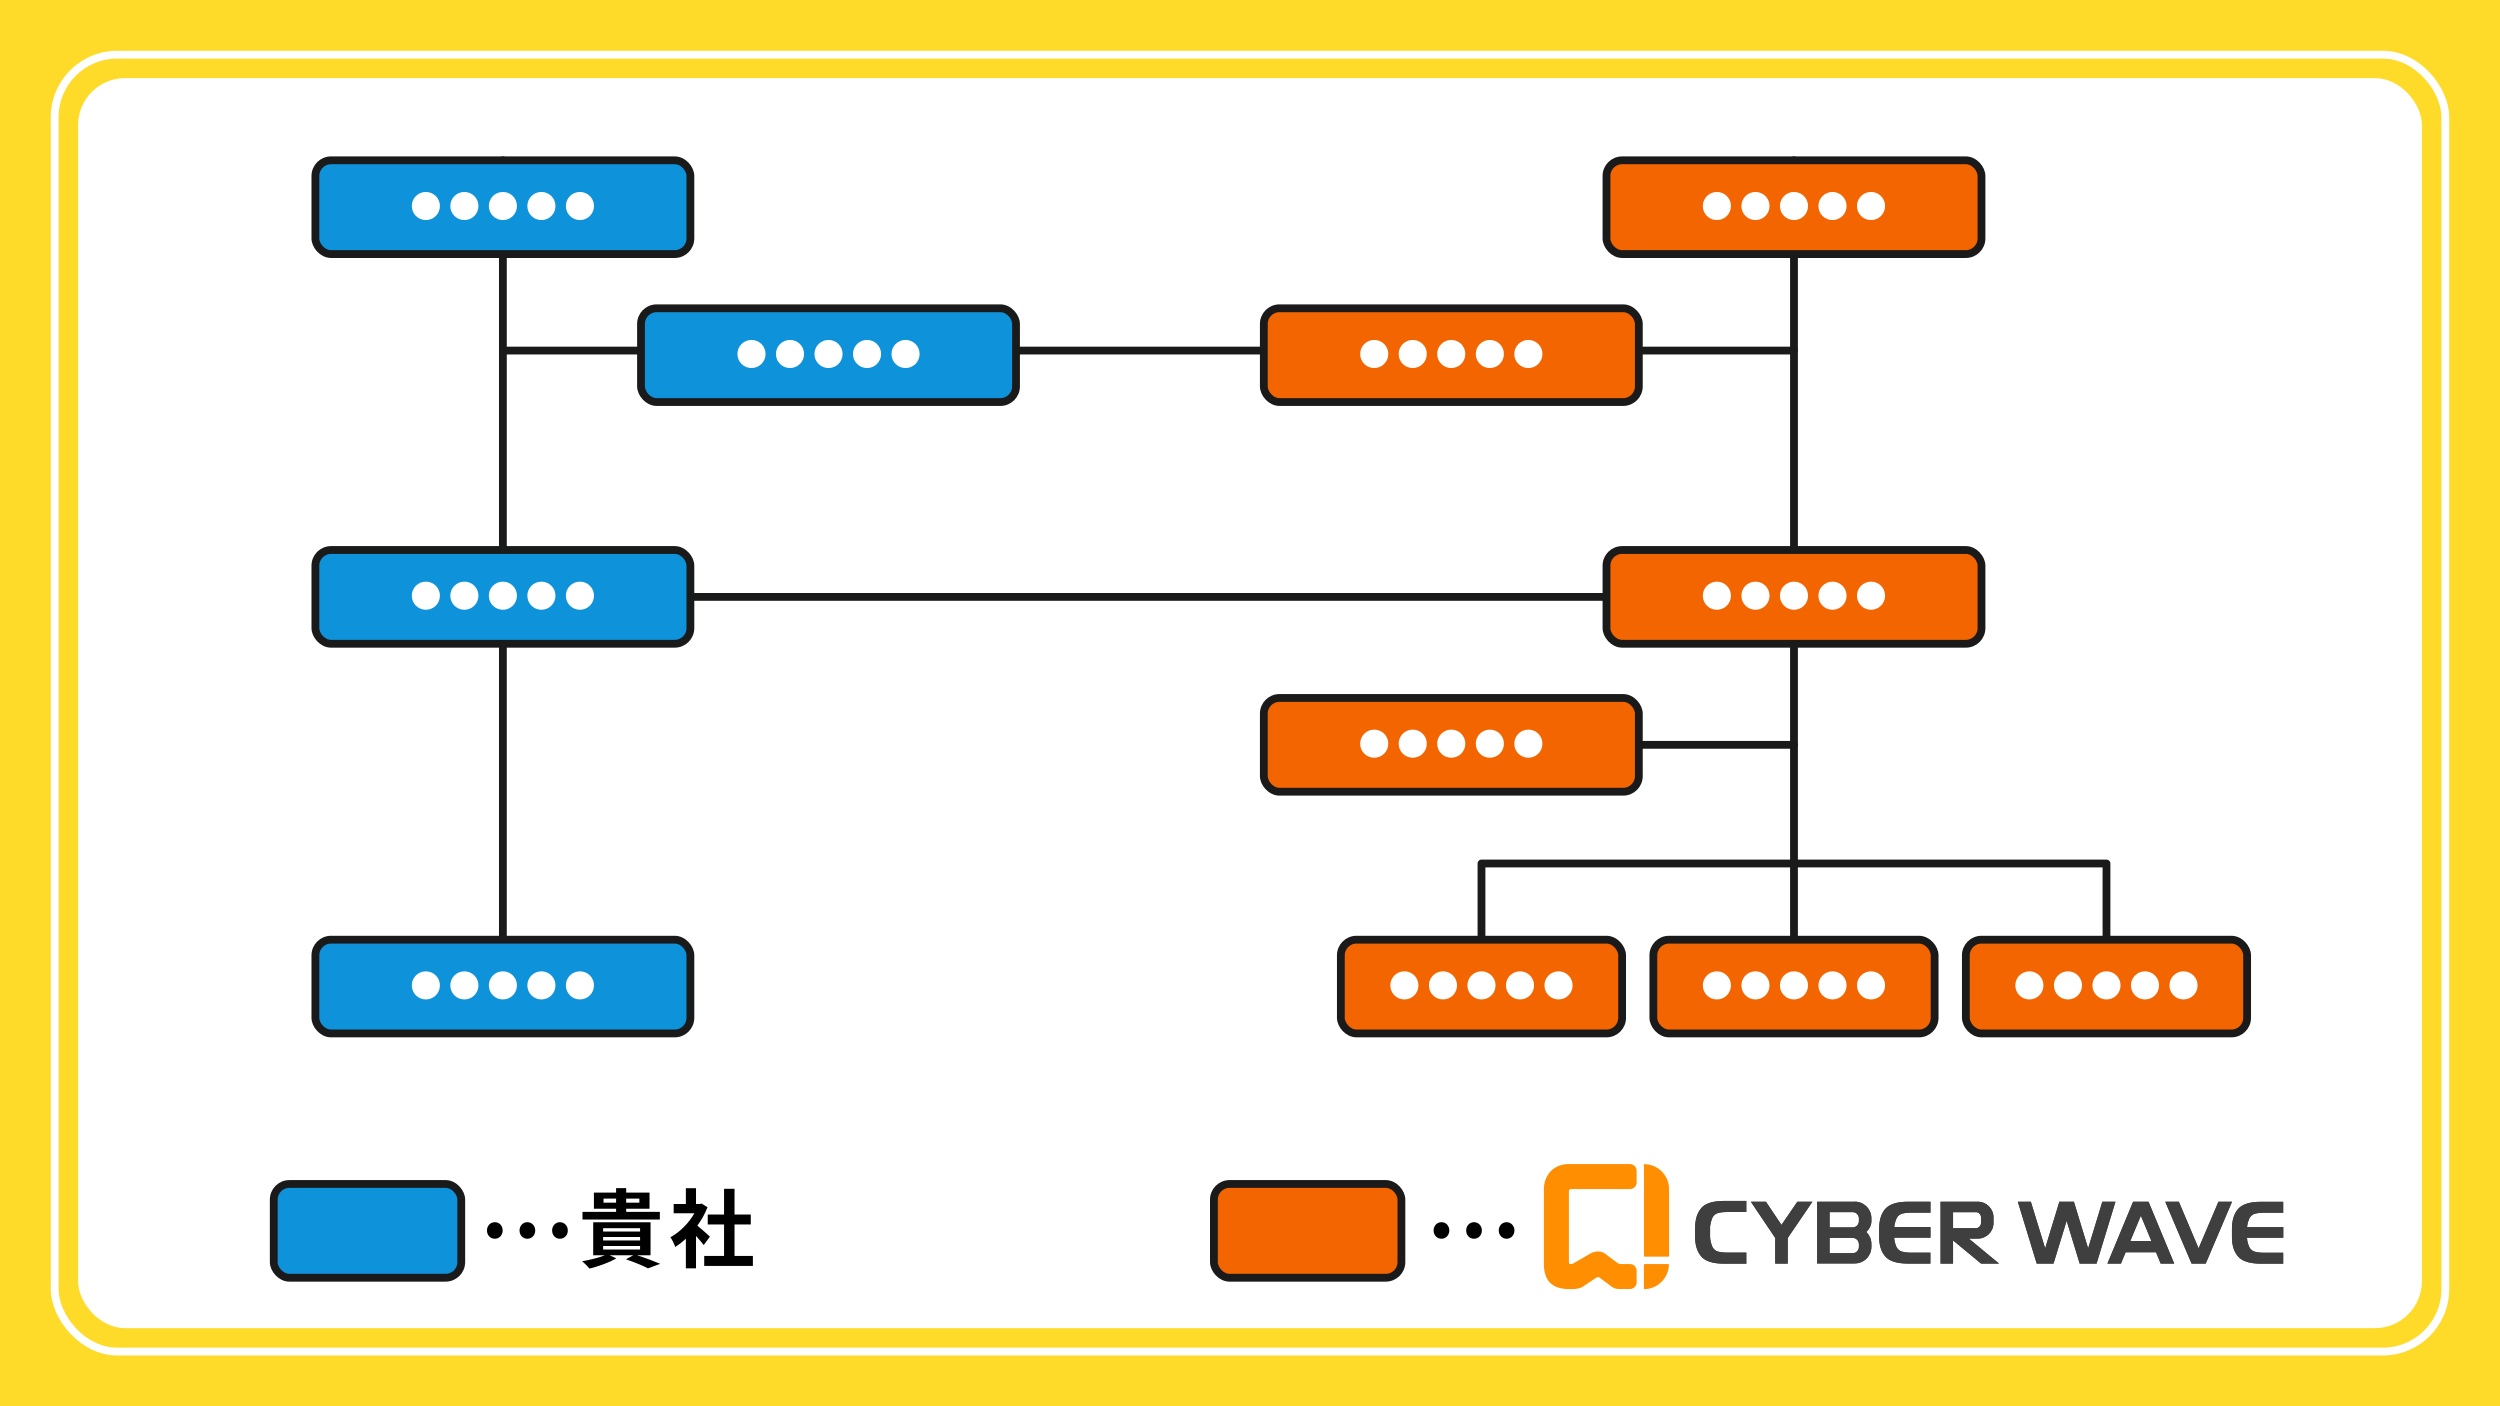 <svg id="_レイヤー_2" xmlns="http://www.w3.org/2000/svg" viewBox="0 0 320 180"><defs><style>.cls-1{fill:#3f3f3f}.cls-3{fill:none}.cls-4{fill:#0e92da}.cls-3,.cls-4,.cls-5{stroke:#1a1a1a;stroke-linecap:round;stroke-linejoin:round}.cls-5{fill:#f36500}.cls-7{fill:#fff}</style></defs><g id="illust_x5F_outline"><path fill="#ffdb29" d="M0 0h320v180H0z"/><rect class="cls-7" x="10" y="10" width="300" height="160" rx="6" ry="6"/><rect x="7" y="7" width="306" height="166" rx="8" ry="8" fill="none" stroke="#fff" stroke-miterlimit="10"/><path d="M183.5 157.5c0-.59.43-1.06 1.01-1.06s1 .46 1 1.06-.43 1.06-1 1.06-1.01-.46-1.01-1.06zm4.17 0c0-.59.43-1.06 1-1.06s1.01.46 1.01 1.06-.43 1.06-1.01 1.06-1-.46-1-1.06zm4.17 0c0-.59.43-1.06 1-1.06s1.01.46 1.01 1.06-.44 1.06-1.01 1.06-1-.46-1-1.06z"/><path d="M213.52 161.8h-2.99c-.06 0-.11.05-.11.11v2.99c0 .05.03.11.08.11 1.7-.04 3.07-1.42 3.12-3.12 0-.05-.05-.08-.11-.08zm-3.01-12.8c-.05 0-.08.05-.08.11v11.63c0 .06.05.11.11.11h2.99c.06 0 .11-.05.11-.11v-8.53a3.2 3.2 0 00-3.12-3.2zm-1.87 0h-7.82c-2.13 0-3.2 1.6-3.2 3.2v9.6c0 2.13 1.07 3.2 3.2 3.2h.53c.35 0 .95-.1 1.24-.3l1.74-1.16c.13-.09.31-.08.44.01l1.49 1.12c.28.21.61.32.96.32h1.41c.48 0 .86-.38.86-.85v-1.49c0-.47-.39-.85-.86-.85h-1.15c-.17 0-.34-.06-.48-.16l-1.49-1.13c-.28-.21-.61-.32-.96-.32s-.69.09-.99.27l-2.13 1.23c-.12.07-.26.11-.4.11-.12 0-.21-.1-.21-.21v-9.12c0-.15.12-.27.27-.27h7.55c.47 0 .85-.38.85-.85v-1.49a.85.85 0 00-.85-.85z" fill="#ff8e00"/><path class="cls-1" d="M237.41 153.82h-4.82v7.9h4.82c1.18 0 2.13-.96 2.13-2.13v-.36c0-.6-.25-1.14-.65-1.53.39-.38.65-.87.65-1.4v-.36c0-1.18-.96-2.13-2.13-2.13zm.53 2.13v.36c0 .44-.36.8-.8.8h-2.95v-1.96h2.95c.44 0 .8.36.8.8zm0 3.3v.36c0 .44-.36.8-.8.8h-2.95v-1.96h2.95c.44 0 .8.36.8.8zm15.23-.71c1.1 0 2-.9 2-2v-.72c0-1.1-.9-2-2-2h-4.78v7.92h1.6v-2.97l3.59 2.97h2.3l-3.87-3.2h1.16zm-.27-3.39c.37 0 .67.3.67.67v.72c0 .37-.3.67-.67.67h-2.91v-2.05h2.91zm16.2-1.33l-1.82 5.97-1.82-5.97h-1.86l-1.82 5.97-1.83-5.97h-1.67l2.42 7.92h2.15l1.68-5.48 1.67 5.48h2.16l2.42-7.92h-1.68zm3.94 0l-3.29 7.92h1.73l.6-1.45h3.89l.6 1.45h1.73l-3.29-7.92h-1.98zm-.36 5.03l1.35-3.24 1.35 3.24h-2.69zm11.28-5.03l-2.54 5.97-2.53-5.97h-1.74l3.37 7.92h1.81l3.37-7.92h-1.74zm-53.9 0l-2.03 2.97-1.99-2.97h-1.93l3.12 4.64v3.28h1.6v-3.28l3.16-4.64h-1.93zm58.35 1.62c.28-.14.79-.21 1.32-.21h2.52v-1.4h-2.85c-1.41 0-2.38.3-2.91.9-.53.6-.79 1.44-.8 2.51v1.1c0 1.08.27 1.92.8 2.51.53.6 1.5.9 2.91.9h2.85v-1.4h-2.52c-.52 0-1.03-.07-1.32-.21-.28-.14-.49-.4-.61-.78-.12-.34-.18-.65-.19-.93h4.65v-1.36h-4.64c.02-.26.08-.54.19-.85.12-.38.33-.64.61-.78zm-47.08-.72c-.53.6-.79 1.44-.8 2.51v1.1c0 1.08.27 1.92.8 2.51.53.6 1.5.9 2.91.9h2.85v-1.4h-2.52c-.52 0-1.03-.07-1.32-.21-.28-.14-.49-.4-.61-.78-.12-.34-.18-.65-.19-.93h4.65v-1.36h-4.64c.02-.26.08-.54.19-.85.12-.38.33-.64.61-.78.28-.14.79-.21 1.32-.21h2.52v-1.4h-2.85c-1.41 0-2.38.3-2.91.9zm-23.56-.09c-.53.61-.79 1.45-.8 2.55v1.11c0 1.09.27 1.94.8 2.55s1.5.91 2.91.91h2.85v-1.42h-2.52c-.52 0-1.03-.07-1.32-.21-.28-.14-.49-.4-.61-.79-.12-.35-.18-.66-.19-.95V157c.03-.26.09-.55.19-.86.12-.39.33-.65.61-.79.28-.14.79-.21 1.32-.21h2.52v-1.42h-2.85c-1.41 0-2.38.3-2.91.91z"/><path class="cls-1" d="M237.41 153.82h-4.82v7.9h4.82c1.18 0 2.13-.96 2.13-2.13v-.36c0-.6-.25-1.14-.65-1.53.39-.38.65-.87.65-1.4v-.36c0-1.18-.96-2.13-2.13-2.13zm.53 2.13v.36c0 .44-.36.8-.8.8h-2.95v-1.96h2.95c.44 0 .8.36.8.8zm0 3.3v.36c0 .44-.36.8-.8.8h-2.95v-1.96h2.95c.44 0 .8.36.8.8zm15.23-.71c1.1 0 2-.9 2-2v-.72c0-1.1-.9-2-2-2h-4.78v7.92h1.6v-2.97l3.59 2.97h2.3l-3.87-3.2h1.16zm-.27-3.39c.37 0 .67.3.67.67v.72c0 .37-.3.67-.67.67h-2.91v-2.05h2.91zm16.2-1.33l-1.82 5.97-1.82-5.97h-1.86l-1.82 5.97-1.83-5.97h-1.67l2.42 7.92h2.15l1.68-5.48 1.67 5.48h2.16l2.42-7.92h-1.68zm3.94 0l-3.29 7.92h1.73l.6-1.45h3.89l.6 1.45h1.73l-3.29-7.92h-1.98zm-.36 5.03l1.35-3.24 1.35 3.24h-2.69zm11.28-5.03l-2.54 5.97-2.53-5.97h-1.74l3.37 7.92h1.81l3.37-7.92h-1.74zm-53.9 0l-2.03 2.97-1.99-2.97h-1.93l3.12 4.64v3.28h1.6v-3.28l3.16-4.64h-1.93zm58.35 1.62c.28-.14.79-.21 1.32-.21h2.52v-1.4h-2.85c-1.41 0-2.38.3-2.91.9-.53.6-.79 1.44-.8 2.51v1.1c0 1.08.27 1.92.8 2.51.53.6 1.5.9 2.91.9h2.85v-1.4h-2.52c-.52 0-1.03-.07-1.32-.21-.28-.14-.49-.4-.61-.78-.12-.34-.18-.65-.19-.93h4.65v-1.36h-4.64c.02-.26.08-.54.19-.85.12-.38.33-.64.61-.78zm-47.08-.72c-.53.6-.79 1.44-.8 2.51v1.1c0 1.08.27 1.92.8 2.51.53.6 1.5.9 2.91.9h2.85v-1.4h-2.52c-.52 0-1.03-.07-1.32-.21-.28-.14-.49-.4-.61-.78-.12-.34-.18-.65-.19-.93h4.65v-1.36h-4.64c.02-.26.08-.54.19-.85.12-.38.33-.64.61-.78.28-.14.79-.21 1.32-.21h2.52v-1.4h-2.85c-1.41 0-2.38.3-2.91.9zm-23.56-.09c-.53.61-.79 1.45-.8 2.55v1.11c0 1.09.27 1.94.8 2.55s1.5.91 2.91.91h2.85v-1.42h-2.52c-.52 0-1.03-.07-1.32-.21-.28-.14-.49-.4-.61-.79-.12-.35-.18-.66-.19-.95V157c.03-.26.09-.55.19-.86.12-.39.33-.65.61-.79.28-.14.79-.21 1.32-.21h2.52v-1.42h-2.85c-1.41 0-2.38.3-2.91.91z"/><rect class="cls-5" x="155.38" y="151.55" width="24" height="12" rx="2" ry="2"/><path d="M62.33 157.5c0-.59.43-1.06 1.01-1.06s1 .46 1 1.06-.43 1.06-1 1.06-1.01-.46-1.01-1.06zm4.17 0c0-.59.43-1.06 1-1.06s1.01.46 1.01 1.06-.43 1.06-1.01 1.06-1-.46-1-1.06zm4.17 0c0-.59.43-1.06 1-1.06s1.01.46 1.01 1.06-.44 1.06-1.01 1.06-1-.46-1-1.06zm10.89 3.18c1.07.34 2.23.78 2.95 1.09l-1.57.58c-.62-.33-1.72-.79-2.82-1.16l.95-.52h-3.05l.87.4c-.91.54-2.31 1.03-3.43 1.31-.21-.25-.67-.72-.95-.94 1.02-.18 2.15-.45 2.92-.77h-1.5v-4.22h7.34v4.22h-1.71zm2.9-4.58h-9.9v-.98h4.3v-.4h-2.84v-2.07h2.84v-.57h1.29v.57h2.99v2.07h-2.99v.4h4.31v.98zm-7.26 1.54h4.73v-.43H77.2v.43zm0 1.14h4.73v-.44H77.2v.44zm0 1.16h4.73v-.45H77.2v.45zm1.66-6v-.52h-1.61v.52h1.61zm1.29-.52v.52h1.69v-.52h-1.69zm9.92 5.94c-.23-.31-.61-.75-.98-1.16v4.15h-1.3v-3.8c-.44.41-.9.77-1.36 1.06-.11-.35-.42-.99-.62-1.24 1.2-.65 2.35-1.8 3.07-3.07h-2.65v-1.19h1.56v-2.02h1.3v2.02h.5l.23-.05.74.47c-.33.84-.77 1.63-1.3 2.35.53.43 1.38 1.19 1.61 1.41l-.79 1.07zm6.3 1.4v1.28h-6.23v-1.28h2.54v-4.03h-2.09v-1.27h2.09v-3.29h1.34v3.29h2.08v1.27h-2.08v4.03h2.34z"/><rect class="cls-4" x="35.04" y="151.55" width="24" height="12" rx="2" ry="2"/><path class="cls-3" d="M189.63 128.33v-17.8h80v17.8m-40-107.81v107.81"/><rect class="cls-5" x="205.63" y="20.52" width="48" height="12" rx="2" ry="2"/><path class="cls-7" d="M219.76 24.57c1 0 1.8.8 1.8 1.8s-.8 1.8-1.8 1.8-1.8-.8-1.8-1.8.8-1.8 1.8-1.8zm4.94 0c1 0 1.8.8 1.8 1.8s-.8 1.8-1.8 1.8-1.8-.8-1.8-1.8.8-1.8 1.8-1.8zm4.93 0c1 0 1.8.8 1.8 1.8s-.8 1.8-1.8 1.8-1.8-.8-1.8-1.8.8-1.8 1.8-1.8zm4.93 0c1 0 1.8.8 1.8 1.8s-.8 1.8-1.8 1.8-1.8-.8-1.8-1.8.8-1.8 1.8-1.8zm4.93 0c1 0 1.8.8 1.8 1.8s-.8 1.8-1.8 1.8-1.8-.8-1.8-1.8.8-1.8 1.8-1.8z"/><path class="cls-3" d="M64.37 20.52v107.81"/><rect class="cls-4" x="40.37" y="20.52" width="48" height="12" rx="2" ry="2"/><path class="cls-7" d="M54.51 24.57c1 0 1.8.8 1.8 1.8s-.8 1.8-1.8 1.8-1.8-.8-1.8-1.8.8-1.8 1.8-1.8zm4.93 0c1 0 1.8.8 1.8 1.8s-.8 1.8-1.8 1.8-1.8-.8-1.8-1.8.8-1.8 1.8-1.8zm4.93 0c1 0 1.8.8 1.8 1.8s-.8 1.8-1.8 1.8-1.8-.8-1.8-1.8.8-1.8 1.8-1.8zm4.93 0c1 0 1.8.8 1.8 1.8s-.8 1.8-1.8 1.8-1.8-.8-1.8-1.8.8-1.8 1.8-1.8zm4.93 0c1 0 1.8.8 1.8 1.8s-.8 1.8-1.8 1.8-1.8-.8-1.8-1.8.8-1.8 1.8-1.8z"/><rect class="cls-4" x="40.37" y="120.28" width="48" height="12" rx="2" ry="2"/><path class="cls-7" d="M54.51 124.33c1 0 1.8.8 1.8 1.8s-.8 1.8-1.8 1.8-1.8-.8-1.8-1.8.8-1.8 1.8-1.8zm4.93 0c1 0 1.8.8 1.8 1.8s-.8 1.8-1.8 1.8-1.8-.8-1.8-1.8.8-1.8 1.8-1.8zm4.93 0c1 0 1.8.8 1.8 1.8s-.8 1.8-1.8 1.8-1.8-.8-1.8-1.8.8-1.8 1.8-1.8zm4.93 0c1 0 1.8.8 1.8 1.8s-.8 1.8-1.8 1.8-1.8-.8-1.8-1.8.8-1.8 1.8-1.8zm4.93 0c1 0 1.8.8 1.8 1.8s-.8 1.8-1.8 1.8-1.8-.8-1.8-1.8.8-1.8 1.8-1.8z"/><rect class="cls-5" x="171.63" y="120.28" width="36" height="12" rx="2" ry="2"/><path class="cls-7" d="M179.76 124.33c1 0 1.8.8 1.8 1.8s-.8 1.8-1.8 1.8-1.8-.8-1.8-1.8.8-1.8 1.8-1.8zm4.94 0c1 0 1.8.8 1.8 1.8s-.8 1.8-1.8 1.8-1.8-.8-1.8-1.8.8-1.8 1.8-1.8zm4.93 0c1 0 1.8.8 1.8 1.8s-.8 1.8-1.8 1.8-1.8-.8-1.8-1.8.8-1.8 1.8-1.8zm4.93 0c1 0 1.8.8 1.8 1.8s-.8 1.8-1.8 1.8-1.8-.8-1.8-1.8.8-1.8 1.8-1.8zm4.93 0c1 0 1.8.8 1.8 1.8s-.8 1.8-1.8 1.8-1.8-.8-1.8-1.8.8-1.8 1.8-1.8z"/><rect class="cls-5" x="211.63" y="120.28" width="36" height="12" rx="2" ry="2"/><path class="cls-7" d="M219.76 124.33c1 0 1.8.8 1.8 1.8s-.8 1.8-1.8 1.8-1.8-.8-1.8-1.8.8-1.8 1.8-1.8zm4.94 0c1 0 1.8.8 1.8 1.8s-.8 1.8-1.8 1.8-1.8-.8-1.8-1.8.8-1.8 1.8-1.8zm4.93 0c1 0 1.8.8 1.8 1.8s-.8 1.8-1.8 1.8-1.8-.8-1.8-1.8.8-1.8 1.8-1.8zm4.93 0c1 0 1.8.8 1.8 1.8s-.8 1.8-1.8 1.8-1.8-.8-1.8-1.8.8-1.8 1.8-1.8zm4.93 0c1 0 1.8.8 1.8 1.8s-.8 1.8-1.8 1.8-1.8-.8-1.8-1.8.8-1.8 1.8-1.8z"/><rect class="cls-5" x="251.63" y="120.28" width="36" height="12" rx="2" ry="2"/><path class="cls-7" d="M259.76 124.33c1 0 1.8.8 1.8 1.8s-.8 1.8-1.8 1.8-1.8-.8-1.8-1.8.8-1.8 1.8-1.8zm4.94 0c1 0 1.8.8 1.8 1.8s-.8 1.8-1.8 1.8-1.8-.8-1.8-1.8.8-1.8 1.8-1.8zm4.93 0c1 0 1.8.8 1.8 1.8s-.8 1.8-1.8 1.8-1.8-.8-1.8-1.8.8-1.8 1.8-1.8zm4.93 0c1 0 1.8.8 1.8 1.8s-.8 1.8-1.8 1.8-1.8-.8-1.8-1.8.8-1.8 1.8-1.8zm4.93 0c1 0 1.8.8 1.8 1.8s-.8 1.8-1.8 1.8-1.8-.8-1.8-1.8.8-1.8 1.8-1.8z"/><path class="cls-3" d="M64.37 44.87h165.26M64.37 76.4h165.26m-25.86 18.94h25.86"/><rect class="cls-5" x="161.77" y="39.46" width="48" height="12" rx="2" ry="2"/><path class="cls-7" d="M175.9 43.51c1 0 1.8.8 1.8 1.8s-.8 1.8-1.8 1.8-1.8-.8-1.8-1.8.8-1.8 1.8-1.8zm4.93 0c1 0 1.8.8 1.8 1.8s-.8 1.8-1.8 1.8-1.8-.8-1.8-1.8.8-1.8 1.8-1.8zm4.93 0c1 0 1.8.8 1.8 1.8s-.8 1.8-1.8 1.8-1.8-.8-1.8-1.8.8-1.8 1.8-1.8zm4.94 0c1 0 1.8.8 1.8 1.8s-.8 1.8-1.8 1.8-1.8-.8-1.8-1.8.8-1.8 1.8-1.8zm4.93 0c1 0 1.8.8 1.8 1.8s-.8 1.8-1.8 1.8-1.8-.8-1.8-1.8.8-1.8 1.8-1.8z"/><rect class="cls-4" x="82.05" y="39.46" width="48" height="12" rx="2" ry="2"/><path class="cls-7" d="M96.19 43.51c1 0 1.8.8 1.8 1.8s-.8 1.8-1.8 1.8-1.8-.8-1.8-1.8.8-1.8 1.8-1.8zm4.93 0c1 0 1.8.8 1.8 1.8s-.8 1.8-1.8 1.8-1.8-.8-1.8-1.8.8-1.8 1.8-1.8zm4.93 0c1 0 1.8.8 1.8 1.8s-.8 1.8-1.8 1.8-1.8-.8-1.8-1.8.8-1.8 1.8-1.8zm4.93 0c1 0 1.8.8 1.8 1.8s-.8 1.8-1.8 1.8-1.8-.8-1.8-1.8.8-1.8 1.8-1.8zm4.93 0c1 0 1.8.8 1.8 1.8s-.8 1.8-1.8 1.8-1.8-.8-1.8-1.8.8-1.8 1.8-1.8z"/><rect class="cls-5" x="205.63" y="70.4" width="48" height="12" rx="2" ry="2"/><path class="cls-7" d="M219.76 74.45c1 0 1.8.8 1.8 1.8s-.8 1.8-1.8 1.8-1.8-.8-1.8-1.8.8-1.8 1.8-1.8zm4.94 0c1 0 1.8.8 1.8 1.8s-.8 1.8-1.8 1.8-1.8-.8-1.8-1.8.8-1.8 1.8-1.8zm4.93 0c1 0 1.8.8 1.8 1.8s-.8 1.8-1.8 1.8-1.8-.8-1.8-1.8.8-1.8 1.8-1.8zm4.93 0c1 0 1.8.8 1.8 1.8s-.8 1.8-1.8 1.8-1.8-.8-1.8-1.8.8-1.8 1.8-1.8zm4.93 0c1 0 1.8.8 1.8 1.8s-.8 1.8-1.8 1.8-1.8-.8-1.8-1.8.8-1.8 1.8-1.8z"/><rect class="cls-4" x="40.37" y="70.4" width="48" height="12" rx="2" ry="2"/><path class="cls-7" d="M54.51 74.45c1 0 1.8.8 1.8 1.8s-.8 1.8-1.8 1.8-1.8-.8-1.8-1.8.8-1.8 1.8-1.8zm4.93 0c1 0 1.8.8 1.8 1.8s-.8 1.8-1.8 1.8-1.8-.8-1.8-1.8.8-1.8 1.8-1.8zm4.93 0c1 0 1.8.8 1.8 1.8s-.8 1.8-1.8 1.8-1.8-.8-1.8-1.8.8-1.8 1.8-1.8zm4.93 0c1 0 1.8.8 1.8 1.8s-.8 1.8-1.8 1.8-1.8-.8-1.8-1.8.8-1.8 1.8-1.8zm4.93 0c1 0 1.8.8 1.8 1.8s-.8 1.8-1.8 1.8-1.8-.8-1.8-1.8.8-1.8 1.8-1.8z"/><rect class="cls-5" x="161.77" y="89.34" width="48" height="12" rx="2" ry="2"/><path class="cls-7" d="M175.9 93.39c1 0 1.8.8 1.8 1.8s-.8 1.8-1.8 1.8-1.8-.8-1.8-1.8.8-1.8 1.8-1.8zm4.93 0c1 0 1.8.8 1.8 1.8s-.8 1.8-1.8 1.8-1.8-.8-1.8-1.8.8-1.8 1.8-1.8zm4.93 0c1 0 1.8.8 1.8 1.8s-.8 1.8-1.8 1.8-1.8-.8-1.8-1.8.8-1.8 1.8-1.8zm4.94 0c1 0 1.8.8 1.8 1.8s-.8 1.8-1.8 1.8-1.8-.8-1.8-1.8.8-1.8 1.8-1.8zm4.93 0c1 0 1.8.8 1.8 1.8s-.8 1.8-1.8 1.8-1.8-.8-1.8-1.8.8-1.8 1.8-1.8z"/></g></svg>